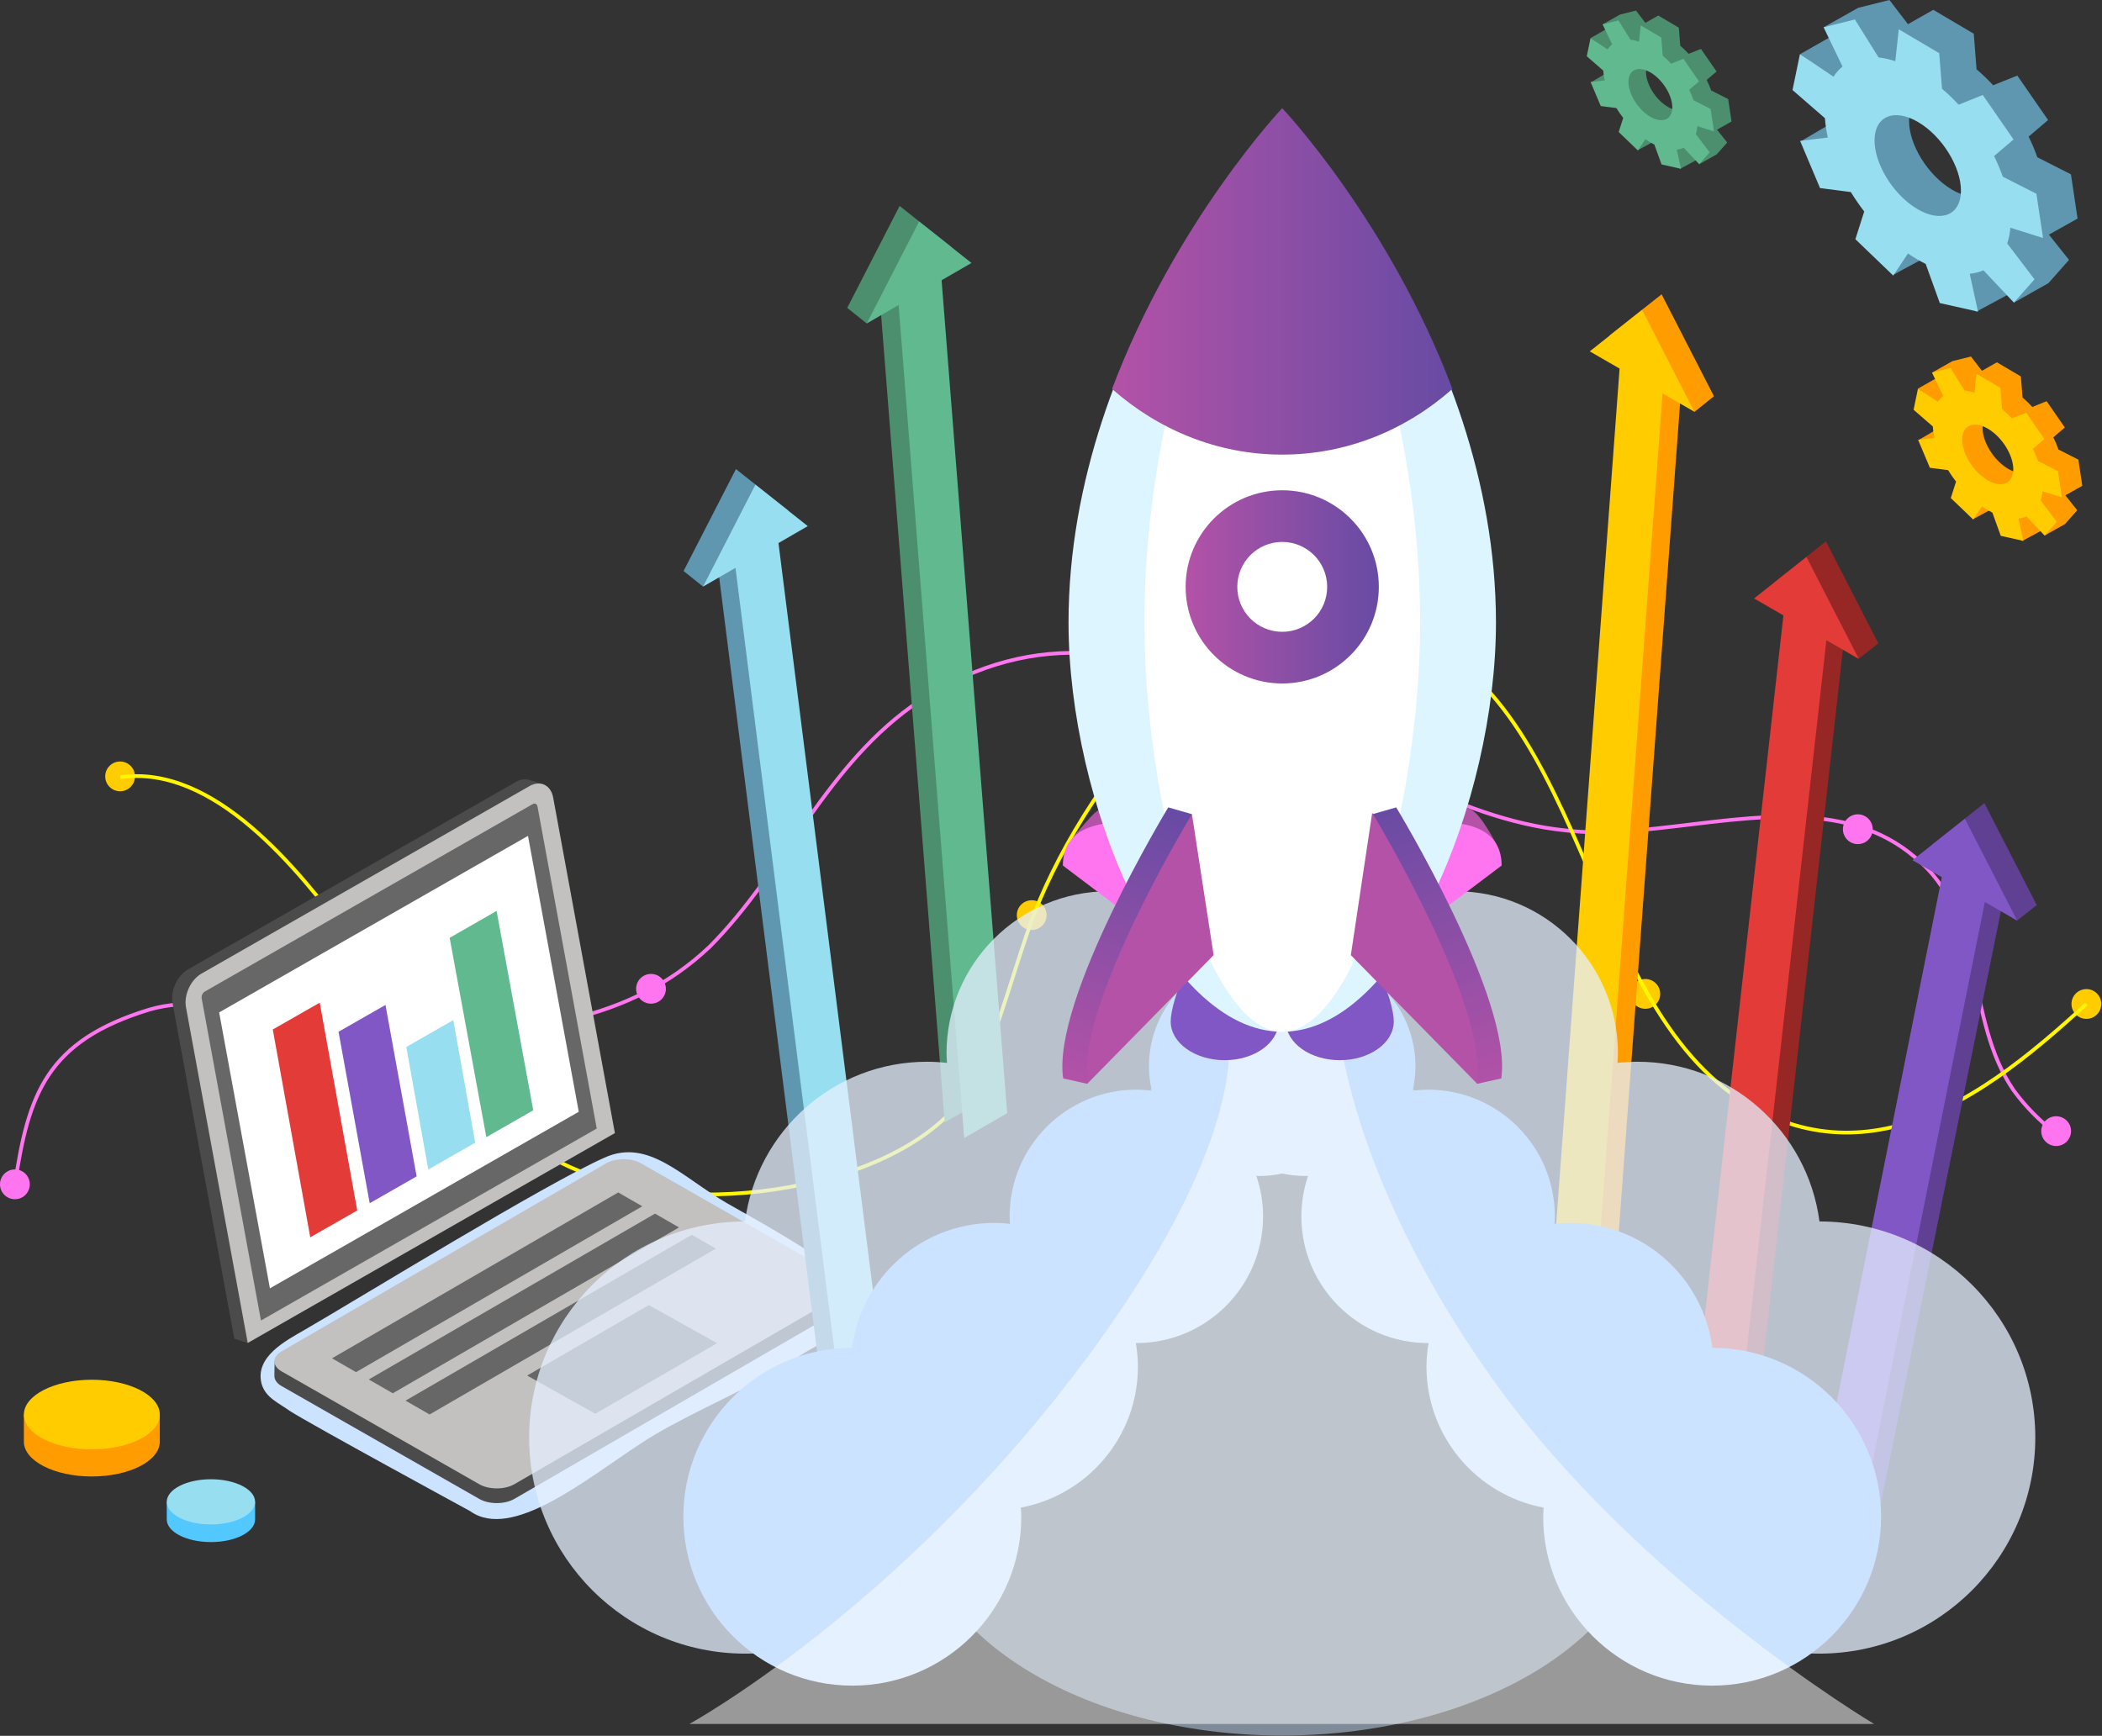 <svg xmlns="http://www.w3.org/2000/svg" width="563" height="465" viewBox="0 0 563 465" fill="none"><rect x="0" y="0" width="563" height="465" fill="#333333" stroke="none"/><path d="M3.996 317.25C7.596 293.249 12.392 278.86 40.002 270.455C60.403 264.452 90.416 277.654 110.817 277.654C140.821 276.457 168.431 274.054 190.028 253.653C210.439 233.242 221.238 204.445 246.445 187.644C310.061 146.832 360.475 216.441 419.285 222.444C442.871 225.387 473.685 213.855 497.917 221.43C503.293 223.109 508.34 225.725 512.914 229.643C532.119 245.248 526.116 272.858 539.318 292.062C542.56 296.501 546.382 300.304 550.648 303.652" stroke="#FF75EF" stroke-miterlimit="10"></path><path d="M0 317.25C0 315.05 1.785 313.265 3.995 313.265C6.196 313.265 7.981 315.05 7.981 317.25C7.981 319.46 6.196 321.246 3.995 321.246C1.785 321.246 0 319.46 0 317.25Z" fill="#FF75EF"></path><path d="M28.18 207.978C28.18 205.778 29.965 203.992 32.165 203.992C34.366 203.992 36.151 205.778 36.151 207.978C36.151 210.178 34.366 211.963 32.165 211.963C29.965 211.963 28.18 210.178 28.18 207.978Z" fill="#FFCC00"></path><path d="M436.695 266.247C436.695 264.037 438.471 262.252 440.681 262.252C442.881 262.252 444.667 264.037 444.667 266.247C444.667 268.448 442.881 270.233 440.681 270.233C438.471 270.233 436.695 268.448 436.695 266.247Z" fill="#FFCC00"></path><path d="M554.828 268.94C554.828 266.739 556.623 264.954 558.823 264.954C561.024 264.954 562.809 266.739 562.809 268.94C562.809 271.15 561.024 272.935 558.823 272.935C556.623 272.935 554.828 271.15 554.828 268.94Z" fill="#FFCC00"></path><path d="M546.73 303.006C546.73 300.796 548.516 299.021 550.716 299.021C552.926 299.021 554.711 300.796 554.711 303.006C554.711 305.206 552.926 306.992 550.716 306.992C548.516 306.992 546.73 305.206 546.73 303.006Z" fill="#FF75EF"></path><path d="M272.348 245.142C272.348 242.942 274.133 241.156 276.333 241.156C278.543 241.156 280.329 242.942 280.329 245.142C280.329 247.342 278.543 249.128 276.333 249.128C274.133 249.128 272.348 247.342 272.348 245.142Z" fill="#FFCC00"></path><path d="M32.164 208.2C57.371 204.6 79.895 232.934 93.396 250.942C111.404 274.344 127.607 304.048 158.209 314.857C187.016 326.563 247.341 318.457 261.749 287.845C268.051 274.344 271.65 259.039 277.045 244.64C291.453 207.727 334.668 150.123 379.678 170.824C429.185 193.338 424.688 284.246 480.496 301.346C489.626 304.039 498.427 303.913 506.842 301.935C526.645 297.254 544.286 282.209 558.82 268.94" stroke="#FFF600" stroke-miterlimit="10"></path><path d="M170.379 264.876C170.379 262.676 172.164 260.891 174.365 260.891C176.565 260.891 178.35 262.676 178.35 264.876C178.35 267.077 176.565 268.862 174.365 268.862C172.164 268.862 170.379 267.077 170.379 264.876Z" fill="#FF75EF"></path><path d="M493.609 222.135C493.609 219.935 495.404 218.14 497.605 218.14C499.805 218.14 501.59 219.935 501.59 222.135C501.59 224.335 499.805 226.121 497.605 226.121C495.404 226.121 493.609 224.335 493.609 222.135Z" fill="#FF75EF"></path><path d="M6.398 386.194C6.398 381.04 6.398 378.927 6.398 378.927L42.8 379.023C42.8 379.023 42.8 384.119 42.8 386.194C42.8 391.337 34.645 395.516 24.599 395.516C14.543 395.516 6.398 391.337 6.398 386.194Z" fill="#FF9D00"></path><path d="M6.398 378.927C6.398 373.783 14.543 369.604 24.599 369.604C34.645 369.604 42.8 373.783 42.8 378.927C42.8 384.08 34.645 388.249 24.599 388.249C14.543 388.249 6.398 384.08 6.398 378.927Z" fill="#FFCC00"></path><path d="M125.91 404.789C137.018 412.79 156.753 396.423 171.47 386.782C181.372 380.094 197.7 373.367 207.872 367.21C212.417 364.277 216.963 361.324 221.788 358.921C225.532 356.778 227.646 354.095 231.149 351.162C237.701 345.671 202.96 327.055 194.757 322.336C182.8 315.445 173.69 304.762 161.907 310.109C146.128 317.067 96.824 347.417 81.576 356.248C76.49 359.181 68.191 363.466 70.063 370.694C71.134 374.439 74.618 375.78 77.561 377.923C82.908 381.397 125.91 404.789 125.91 404.789Z" fill="#CBE3FE"></path><path d="M62.758 358.622L46.217 268.698C45.609 265.388 47.471 261.325 50.357 259.675L138.195 209.454C139.46 208.73 140.714 208.586 141.776 208.923C143.146 209.358 145.539 210.101 145.539 210.101L161.096 302.388L66.357 359.751L62.758 358.622Z" fill="#4B4B4B"></path><path d="M66.355 359.751L49.814 269.828C49.206 266.527 51.069 262.464 53.954 260.814L141.793 210.593C144.679 208.933 147.545 210.294 148.153 213.604L164.694 303.527L66.355 359.751Z" fill="#C2C1BF"></path><path d="M54.843 265.62L142.682 215.399C143.251 215.071 143.83 215.35 143.956 215.997L159.831 302.311L69.898 353.738L54.013 267.434C53.897 266.778 54.274 265.948 54.843 265.62Z" fill="#676767"></path><path d="M72.293 345.12L155.017 297.823L141.419 223.91L58.695 271.207L72.293 345.12Z" fill="white"></path><path d="M226.537 344.407C226.537 344.407 226.575 347.495 226.575 348.47C226.575 349.444 225.939 350.419 224.655 351.172L137.772 401.518C135.195 403.014 130.987 403.024 128.401 401.547L75.439 371.312C74.185 370.598 73.538 369.653 73.5 368.707C73.461 367.703 73.586 364.547 73.586 364.547L162.303 315.581C164.87 314.095 169.088 314.085 171.674 315.552L226.537 344.407Z" fill="#4B4B4B"></path><path d="M224.635 341.849C227.212 343.326 227.221 345.748 224.654 347.234L137.771 397.581C135.194 399.077 130.987 399.086 128.4 397.61L75.439 367.375C72.862 365.908 72.852 363.486 75.419 361.999L162.303 311.653C164.87 310.157 169.087 310.147 171.673 311.614L224.635 341.849Z" fill="#C2C1BF"></path><path d="M172.032 323.137L95.359 367.568L88.922 363.862L165.585 319.432L172.032 323.137Z" fill="#676767"></path><path d="M181.87 328.802L105.206 373.232L98.769 369.527L175.443 325.105L181.87 328.802Z" fill="#676767"></path><path d="M191.727 334.476L115.064 378.907L108.617 375.201L185.29 330.771L191.727 334.476Z" fill="#676767"></path><path d="M192.055 359.819L159.446 378.714L141.188 368.485L173.787 349.599L192.055 359.819Z" fill="#676767"></path><path d="M120.434 251.222L133.008 244.022L142.832 297.428L130.258 304.618L120.434 251.222Z" fill="#61B990"></path><path d="M90.672 276.39L103.246 269.2L111.594 315.127L99.019 322.316L90.672 276.39Z" fill="#8157C5"></path><path d="M73.062 275.782L85.637 268.593L95.683 324.257L83.099 331.456L73.062 275.782Z" fill="#E33B38"></path><path d="M108.824 280.463L121.408 273.264L127.286 306.104L114.711 313.294L108.824 280.463Z" fill="#97DEF0"></path><path d="M231.516 364.518L203.288 141.293L211.144 136.767L197.112 125.659L183.09 152.96L188.311 157.139L192.393 152.806L219.993 371.167L231.516 364.518Z" fill="#5F96B0"></path><path d="M236.725 368.687L208.507 145.472L216.353 140.936L202.331 129.828L188.309 157.139L196.994 152.121L225.212 375.346L236.725 368.687Z" fill="#97DEF0"></path><path d="M264.549 294.031L246.976 70.892L254.976 66.28L240.954 55.172L226.922 82.473L232.143 86.652L235.8 81.855L253.026 300.68L264.549 294.031Z" fill="#4B8F6F"></path><path d="M269.762 298.2L252.198 75.071L260.198 70.448L246.176 59.341L232.145 86.652L240.685 81.72L258.249 304.849L269.762 298.2Z" fill="#61B990"></path><path d="M459.067 106.146L445.045 78.835L431.013 89.943L439.014 94.565L421.344 333.009L432.857 339.668L450.131 106.184L453.856 110.324L459.067 106.146Z" fill="#FF9D00"></path><path d="M453.855 110.325L439.823 83.014L425.801 94.121L433.791 98.734L416.121 337.188L427.634 343.847L445.304 105.384L453.855 110.325Z" fill="#FFCC00"></path><path d="M503.091 172.338L489.06 145.027L475.028 156.135L482.893 160.671L459.52 369.063L471.033 375.712L493.759 172.618L497.861 176.44L503.091 172.338Z" fill="#972725"></path><path d="M497.869 176.517L483.837 149.206L469.815 160.314L477.67 164.85L454.297 373.242L465.81 379.891L489.183 171.499L497.869 176.517Z" fill="#E33B38"></path><path d="M545.524 242.458L531.492 215.147L517.47 226.255L525.326 230.791L488.934 412.538L500.447 419.188L536.192 242.738L540.293 246.56L545.524 242.458Z" fill="#604092"></path><path d="M540.301 246.637L526.279 219.326L512.247 230.434L520.103 234.97L483.711 416.707L495.224 423.357L531.626 241.619L540.301 246.637Z" fill="#8157C5"></path><path fill-rule="evenodd" clip-rule="evenodd" d="M548.783 62.854L554.168 69.619L548.648 75.853L539.403 81.064C539.403 81.064 538.149 67.997 536.826 68.132L539.027 78.265L529.309 83.506L521.193 72.031C520.411 71.645 523.451 64.687 522.65 64.205C521.852 63.735 521.064 63.23 520.286 62.69L516.348 68.615L507.248 73.537L506.186 58.868L499.161 51.35C497.861 49.665 496.664 47.928 495.571 46.139L496.729 45.174L482.234 37.897L491.392 32.522L498.813 31.634C498.414 29.872 498.157 28.144 498.041 26.452L482.176 14.485L491.344 9.274L500.338 15.335C501.014 14.273 488.429 7.315 488.429 7.315L497.684 2.104L506.061 0L511.031 6.475L517.815 2.635L528.653 9.033L529.405 18.567C530.949 19.886 532.429 21.308 533.844 22.833L540.32 20.247L548.561 32.155L543.35 36.595C544.251 38.428 545.026 40.272 545.676 42.124L554.68 46.699L556.456 58.55L548.783 62.854ZM534.472 45.975C534.539 39.548 529.415 31.277 523.017 27.494C516.618 23.721 511.397 25.873 511.33 32.31C511.262 38.727 516.387 46.998 522.785 50.781C529.174 54.554 534.404 52.402 534.472 45.975Z" fill="#5F96B0"></path><path fill-rule="evenodd" clip-rule="evenodd" d="M537.613 65.218L544.928 74.82L539.408 81.064L531.243 72.417C530.118 72.899 528.895 73.208 527.576 73.343L529.786 83.476L519.557 81.189L515.774 70.699C514.995 70.32 514.207 69.892 513.409 69.416C512.605 68.946 511.814 68.441 511.035 67.9L507.088 73.826L496.946 64.079L499.31 56.648C498.017 54.969 496.82 53.235 495.72 51.446L487.478 50.385L482.142 37.743L489.563 36.836C489.164 35.073 488.907 33.349 488.791 31.663L480.105 24.116L482.094 14.485L491.088 20.546C491.763 19.478 492.567 18.57 493.5 17.824L488.434 7.315L496.811 5.211L503.16 15.383C504.589 15.537 506.081 15.871 507.638 16.386L508.565 7.846L519.402 14.244L520.155 23.779C521.705 25.097 523.188 26.519 524.604 28.044L531.07 25.448L539.311 37.366L534.1 41.806C535.001 43.633 535.776 45.473 536.426 47.326L545.43 51.9L547.215 63.76L538.472 61.01C538.33 62.548 538.044 63.95 537.613 65.218ZM525.221 51.186C525.289 44.759 520.165 36.478 513.776 32.715C507.378 28.932 502.147 31.084 502.08 37.511C502.022 43.938 507.146 52.218 513.535 55.992C519.933 59.765 525.164 57.613 525.221 51.186Z" fill="#97DEF0"></path><path fill-rule="evenodd" clip-rule="evenodd" d="M553.188 132.684L556.363 136.68L553.101 140.376L547.629 143.464C547.629 143.464 546.886 135.734 546.104 135.811L547.407 141.804L541.656 144.902L536.859 138.118C536.396 137.886 538.191 133.775 537.718 133.485C537.248 133.209 536.782 132.913 536.319 132.597L533.983 136.101L528.608 139.005L527.981 130.33L523.821 125.871C523.049 124.88 522.342 123.854 521.698 122.793L522.374 122.223L513.804 117.919L519.218 114.744L523.619 114.213C523.381 113.171 523.226 112.148 523.156 111.144L513.766 104.071L519.189 100.992L524.516 104.572C524.912 103.935 517.471 99.824 517.471 99.824L522.943 96.736L527.904 95.501L530.837 99.332L534.852 97.055L541.269 100.838L541.713 106.483C542.627 107.262 543.505 108.105 544.348 109.012L548.17 107.477L553.053 114.522L549.965 117.147C550.499 118.234 550.959 119.325 551.345 120.419L556.672 123.121L557.724 130.137L553.188 132.684ZM544.715 122.696C544.753 118.894 541.723 114.001 537.94 111.772C534.157 109.533 531.059 110.807 531.021 114.609C530.992 118.411 534.012 123.304 537.795 125.543C541.578 127.772 544.676 126.508 544.715 122.696Z" fill="#FF9D00"></path><path fill-rule="evenodd" clip-rule="evenodd" d="M546.567 134.084L550.89 139.768L547.628 143.464L542.793 138.35C542.131 138.633 541.41 138.813 540.632 138.89L541.934 144.893L535.884 143.542L533.645 137.327C533.188 137.102 532.721 136.847 532.245 136.564C531.769 136.288 531.3 135.992 530.836 135.677L528.511 139.18L522.498 133.409L523.907 129.018C523.135 128.02 522.424 126.991 521.775 125.93L516.901 125.312L513.745 117.823L518.136 117.292C517.898 116.25 517.747 115.23 517.683 114.233L512.539 109.765L513.716 104.071L519.043 107.652C519.442 107.021 519.915 106.484 520.462 106.04L517.47 99.825L522.421 98.58L526.185 104.602C527.028 104.692 527.909 104.888 528.829 105.191L529.379 100.143L535.797 103.926L536.231 109.562C537.151 110.347 538.029 111.19 538.866 112.091L542.697 110.556L547.57 117.611L544.492 120.236C545.019 121.317 545.479 122.404 545.872 123.498L551.199 126.209L552.251 133.225L547.078 131.594C546.988 132.508 546.818 133.338 546.567 134.084ZM539.242 125.785C539.281 121.982 536.241 117.08 532.458 114.851C528.675 112.622 525.586 113.886 525.548 117.698C525.509 121.5 528.54 126.393 532.323 128.622C536.106 130.851 539.203 129.587 539.242 125.785Z" fill="#FFCC00"></path><path fill-rule="evenodd" clip-rule="evenodd" d="M459.885 34.742L462.616 38.178L459.818 41.343L455.118 43.987C455.118 43.987 454.471 37.358 453.806 37.425L454.925 42.569L449.994 45.232L445.873 39.403C445.468 39.21 447.012 35.669 446.606 35.427C446.201 35.189 445.802 34.935 445.41 34.665L443.402 37.666L438.789 40.166L438.249 32.725L434.678 28.894C434.022 28.038 433.414 27.157 432.854 26.25L433.443 25.767L426.08 22.061L430.731 19.34L434.505 18.887C434.299 17.992 434.167 17.114 434.109 16.252L426.051 10.182L430.712 7.528L435.277 10.606C435.624 10.076 429.235 6.534 429.235 6.534L433.926 3.89L438.181 2.828L440.7 6.119L444.155 4.16L449.656 7.412L450.042 12.257C450.827 12.926 451.576 13.646 452.29 14.418L455.581 13.106L459.77 19.157L457.116 21.405C457.579 22.338 457.975 23.274 458.303 24.214L462.877 26.539L463.774 32.552L459.885 34.742ZM452.619 26.173C452.647 22.911 450.042 18.703 446.799 16.792C443.547 14.872 440.903 15.963 440.864 19.224C440.835 22.486 443.431 26.694 446.684 28.605C449.926 30.535 452.59 29.434 452.619 26.173Z" fill="#4B8F6F"></path><path fill-rule="evenodd" clip-rule="evenodd" d="M454.212 35.939L457.918 40.813L455.119 43.988L450.969 39.597C450.397 39.841 449.776 39.999 449.107 40.07L450.226 45.213L445.034 44.055L443.104 38.728C442.712 38.535 442.316 38.316 441.917 38.072C441.506 37.834 441.1 37.58 440.701 37.31L438.704 40.321L433.55 35.36L434.757 31.587C434.1 30.738 433.492 29.856 432.933 28.943L428.744 28.412L426.033 21.985L429.806 21.531C429.6 20.637 429.468 19.762 429.41 18.906L425 15.065L426.013 10.182L430.578 13.251C430.919 12.71 431.327 12.251 431.804 11.871L429.237 6.534L433.483 5.473L436.716 10.636C437.436 10.713 438.192 10.883 438.984 11.147L439.456 6.804L444.957 10.057L445.343 14.901C446.128 15.57 446.878 16.291 447.592 17.063L450.883 15.75L455.071 21.801L452.427 24.05C452.877 24.983 453.269 25.919 453.604 26.858L458.169 29.184L459.086 35.206L454.637 33.806C454.572 34.585 454.431 35.296 454.212 35.939ZM447.91 28.817C447.939 25.555 445.343 21.357 442.101 19.427C438.848 17.516 436.195 18.607 436.166 21.869C436.127 25.14 438.733 29.338 441.985 31.259C445.227 33.169 447.881 32.079 447.91 28.817Z" fill="#61B990"></path><path opacity="0.75" d="M487.328 327.199C484.162 303.072 463.568 284.418 438.583 284.418C436.769 284.424 434.98 284.527 433.217 284.727C433.266 283.878 433.343 283.028 433.343 282.169C433.343 258.198 413.907 238.752 389.925 238.752C365.944 238.752 346.508 258.198 346.508 282.169C346.508 306.151 365.944 325.587 389.925 325.587C389.977 325.581 390.032 325.577 390.089 325.577C389.655 328.202 389.375 330.885 389.375 333.626C389.375 357.675 406.64 377.661 429.434 381.946C429.383 382.988 429.357 384.034 429.357 385.082C429.357 417.054 455.269 442.975 487.241 442.975C519.213 442.975 545.134 417.054 545.134 385.082C545.134 353.139 519.261 327.237 487.328 327.199Z" fill="#E5F0FE"></path><path opacity="0.75" d="M332.051 232.683C332.051 248.374 344.77 261.094 360.462 261.094C376.153 261.094 388.873 248.374 388.873 232.683C388.873 216.991 376.153 204.271 360.462 204.271C344.77 204.271 332.051 216.991 332.051 232.683Z" fill="#E5F0FE"></path><path opacity="0.75" d="M340.362 282.169C340.362 258.198 320.917 238.752 296.945 238.752C272.963 238.752 253.518 258.198 253.518 282.169C253.518 283.028 253.595 283.878 253.643 284.727C251.88 284.527 250.095 284.424 248.287 284.418C223.292 284.418 202.708 303.072 199.543 327.199C167.609 327.237 141.727 353.139 141.727 385.082C141.727 417.054 167.648 442.975 199.62 442.975C231.592 442.975 257.503 417.054 257.503 385.082C257.503 384.034 257.478 382.991 257.426 381.955C280.23 377.661 297.485 357.675 297.485 333.626C297.485 330.885 297.205 328.202 296.771 325.577C296.823 325.577 296.881 325.581 296.945 325.587C320.917 325.587 340.362 306.151 340.362 282.169Z" fill="#E5F0FE"></path><path opacity="0.75" d="M354.81 232.683C354.81 248.374 342.091 261.094 326.399 261.094C310.717 261.094 297.988 248.374 297.988 232.683C297.988 216.991 310.717 204.271 326.399 204.271C342.091 204.271 354.81 216.991 354.81 232.683Z" fill="#E5F0FE"></path><path d="M458.646 361.044C456.176 342.177 440.079 327.595 420.536 327.595C419.121 327.602 417.725 327.682 416.348 327.837C416.387 327.171 416.445 326.514 416.445 325.839C416.445 307.098 401.255 291.898 382.504 291.898C381.095 291.905 379.712 291.995 378.354 292.168C378.837 290.065 379.117 287.874 379.117 285.616C379.117 269.374 365.953 256.191 349.712 256.191C333.47 256.191 320.297 269.374 320.297 285.616C320.297 301.857 333.47 315.021 349.712 315.021C349.93 315.014 350.146 315.005 350.358 314.992C349.21 318.398 348.563 322.037 348.563 325.839C348.563 344.58 363.753 359.78 382.504 359.78C382.542 359.773 382.584 359.77 382.629 359.77C382.292 361.826 382.07 363.92 382.07 366.062C382.07 384.881 395.6 400.524 413.443 403.853C413.405 404.664 413.328 405.465 413.328 406.285C413.328 431.28 433.584 451.546 458.579 451.546C483.573 451.546 503.83 431.28 503.83 406.285C503.83 381.31 483.602 361.073 458.646 361.044Z" fill="#CBE3FE"></path><path d="M337.149 256.191C320.908 256.191 307.735 269.374 307.735 285.616C307.735 287.874 308.005 290.055 308.497 292.168C307.14 291.995 305.76 291.905 304.357 291.898C285.616 291.898 270.416 307.098 270.416 325.839C270.416 326.514 270.484 327.171 270.513 327.837C269.136 327.682 267.74 327.602 266.325 327.595C246.792 327.595 230.695 342.177 228.224 361.044C203.259 361.073 183.031 381.31 183.031 406.285C183.031 431.28 203.288 451.546 228.292 451.546C253.277 451.546 273.543 431.28 273.543 406.285C273.543 405.465 273.456 404.664 273.418 403.853C291.261 400.514 304.782 384.881 304.782 366.062C304.782 363.92 304.56 361.826 304.222 359.77C304.267 359.77 304.312 359.773 304.357 359.78C323.108 359.78 338.298 344.58 338.298 325.839C338.298 322.037 337.651 318.398 336.493 314.992C336.712 315.005 336.931 315.014 337.149 315.021C353.401 315.021 366.564 301.857 366.564 285.616C366.564 269.374 353.401 256.191 337.149 256.191Z" fill="#CBE3FE"></path><g style="mix-blend-mode:multiply" opacity="0.5"><path d="M278.14 356.759C278.037 355.846 277.982 354.926 277.976 353.999C277.976 339.186 290.328 326.196 308.886 318.901C304.833 314.886 302.449 310.138 302.449 305.023C302.449 290.721 320.805 279.141 343.435 279.141C366.075 279.141 384.421 290.721 384.421 305.023C384.421 310.138 382.037 314.896 377.984 318.901C396.542 326.196 408.894 339.186 408.894 353.999C408.888 354.926 408.833 355.846 408.73 356.759C428.861 368.108 441.551 384.601 441.551 402.976C441.551 437.187 397.622 464.912 343.435 464.912C289.247 464.912 245.328 437.187 245.328 402.976C245.328 384.601 258.009 368.108 278.14 356.759Z" fill="#CBE3FE"></path></g><path opacity="0.5" d="M501.943 461.804H184.664C184.664 461.804 240.618 431.048 289.719 365.599C338.811 300.149 328.331 272.8 328.331 272.8H358.286C358.286 272.8 360.091 313.168 399.098 368.494C438.105 423.811 501.943 461.804 501.943 461.804Z" fill="white"></path><path d="M373.312 273.649C373.302 267.936 366.836 250.362 358.865 250.362C350.884 250.362 344.418 267.936 344.418 273.649C344.418 279.362 350.884 284.004 358.865 284.004C366.836 284.004 373.302 279.362 373.312 273.649Z" fill="#8157C5"></path><path d="M342.456 273.649C342.456 267.936 335.981 250.362 328 250.362C320.028 250.362 313.562 267.936 313.562 273.649C313.562 279.362 320.028 284.004 328.009 284.004C335.981 284.004 342.456 279.362 342.456 273.649Z" fill="#8157C5"></path><path d="M322.857 219.384V254.444L287.16 224.624C287.16 224.624 290.75 220.166 293.018 217.956C300.391 210.766 322.857 219.384 322.857 219.384Z" fill="#B352A7"></path><path d="M319.74 223.272L319.75 258.342L284.68 231.861C284.68 212.493 319.74 223.272 319.74 223.272Z" fill="#FF75EF"></path><path d="M364.004 219.384V254.444L400.801 226.149C400.801 226.149 397.674 220.166 395.407 217.956C388.034 210.766 364.004 219.384 364.004 219.384Z" fill="#B352A7"></path><path d="M367.121 223.272V258.342L402.191 231.861C402.191 212.493 367.121 223.272 367.121 223.272Z" fill="#FF75EF"></path><path d="M286.195 166.77C286.195 89.865 343.432 29.434 343.432 29.434C343.432 29.434 400.679 89.865 400.679 166.77C400.679 214.752 375.047 276.389 343.432 276.389C311.817 276.389 286.195 214.752 286.195 166.77Z" fill="#DDF5FE"></path><path d="M306.508 166.77C306.508 89.865 343.431 29.434 343.431 29.434C343.431 29.434 380.363 89.865 380.363 166.77C380.363 214.752 363.832 276.389 343.431 276.389C323.039 276.389 306.508 214.752 306.508 166.77Z" fill="white"></path><path d="M297.852 104.187C310.281 115.178 326.137 121.779 343.431 121.779C360.724 121.779 376.58 115.178 389.01 104.187C372.044 59.215 343.431 28.971 343.431 28.971C343.431 28.971 314.827 59.215 297.852 104.187Z" fill="url(#paint0_linear_1_51391)"></path><path d="M369.304 157.206C369.304 171.498 357.714 183.079 343.432 183.089C329.139 183.079 317.559 171.498 317.559 157.206C317.559 142.923 329.139 131.333 343.432 131.333C357.714 131.333 369.304 142.923 369.304 157.206Z" fill="url(#paint1_linear_1_51391)"></path><path d="M355.472 157.216C355.472 163.865 350.078 169.25 343.429 169.25C336.779 169.25 331.395 163.865 331.395 157.206C331.395 150.557 336.779 145.172 343.429 145.172C350.078 145.172 355.472 150.567 355.472 157.216Z" fill="white"></path><path d="M373.959 216.277L367.609 218.101L395.663 290.325L402.1 288.888C405.246 267.811 373.959 216.277 373.959 216.277Z" fill="url(#paint2_linear_1_51391)"></path><path d="M367.531 217.715L361.809 255.863L395.662 290.325C398.808 269.258 367.531 217.715 367.531 217.715Z" fill="#B352A7"></path><path d="M312.907 216.277L319.248 218.101L291.203 290.325L284.767 288.888C281.611 267.821 312.907 216.277 312.907 216.277Z" fill="url(#paint3_linear_1_51391)"></path><path d="M319.248 218.102L325.057 255.864L291.203 290.326C288.057 269.259 319.248 218.102 319.248 218.102Z" fill="#B352A7"></path><path d="M44.664 407.029C44.664 403.69 44.664 402.31 44.664 402.31L68.327 402.377C68.327 402.377 68.327 405.687 68.327 407.029C68.327 410.377 63.029 413.089 56.495 413.089C49.962 413.089 44.664 410.377 44.664 407.029Z" fill="#52C8FF"></path><path d="M44.664 402.31C44.664 398.971 49.962 396.259 56.495 396.259C63.029 396.259 68.327 398.971 68.327 402.31C68.327 405.658 63.029 408.37 56.495 408.37C49.962 408.37 44.664 405.658 44.664 402.31Z" fill="#97DEF0"></path><defs><linearGradient id="paint0_linear_1_51391" x1="297.854" y1="28.975" x2="389.008" y2="28.975" gradientUnits="userSpaceOnUse"><stop stop-color="#B352A7"></stop><stop offset="1" stop-color="#674BA4"></stop></linearGradient><linearGradient id="paint1_linear_1_51391" x1="317.561" y1="131.336" x2="369.306" y2="131.336" gradientUnits="userSpaceOnUse"><stop stop-color="#B352A7"></stop><stop offset="1" stop-color="#674BA4"></stop></linearGradient><linearGradient id="paint2_linear_1_51391" x1="449.809" y1="182.091" x2="481.373" y2="258.251" gradientUnits="userSpaceOnUse"><stop stop-color="#674BA4"></stop><stop offset="1" stop-color="#B352A7"></stop></linearGradient><linearGradient id="paint3_linear_1_51391" x1="397.213" y1="252.45" x2="366.313" y2="324.245" gradientUnits="userSpaceOnUse"><stop stop-color="#674BA4"></stop><stop offset="1" stop-color="#B352A7"></stop></linearGradient></defs></svg>